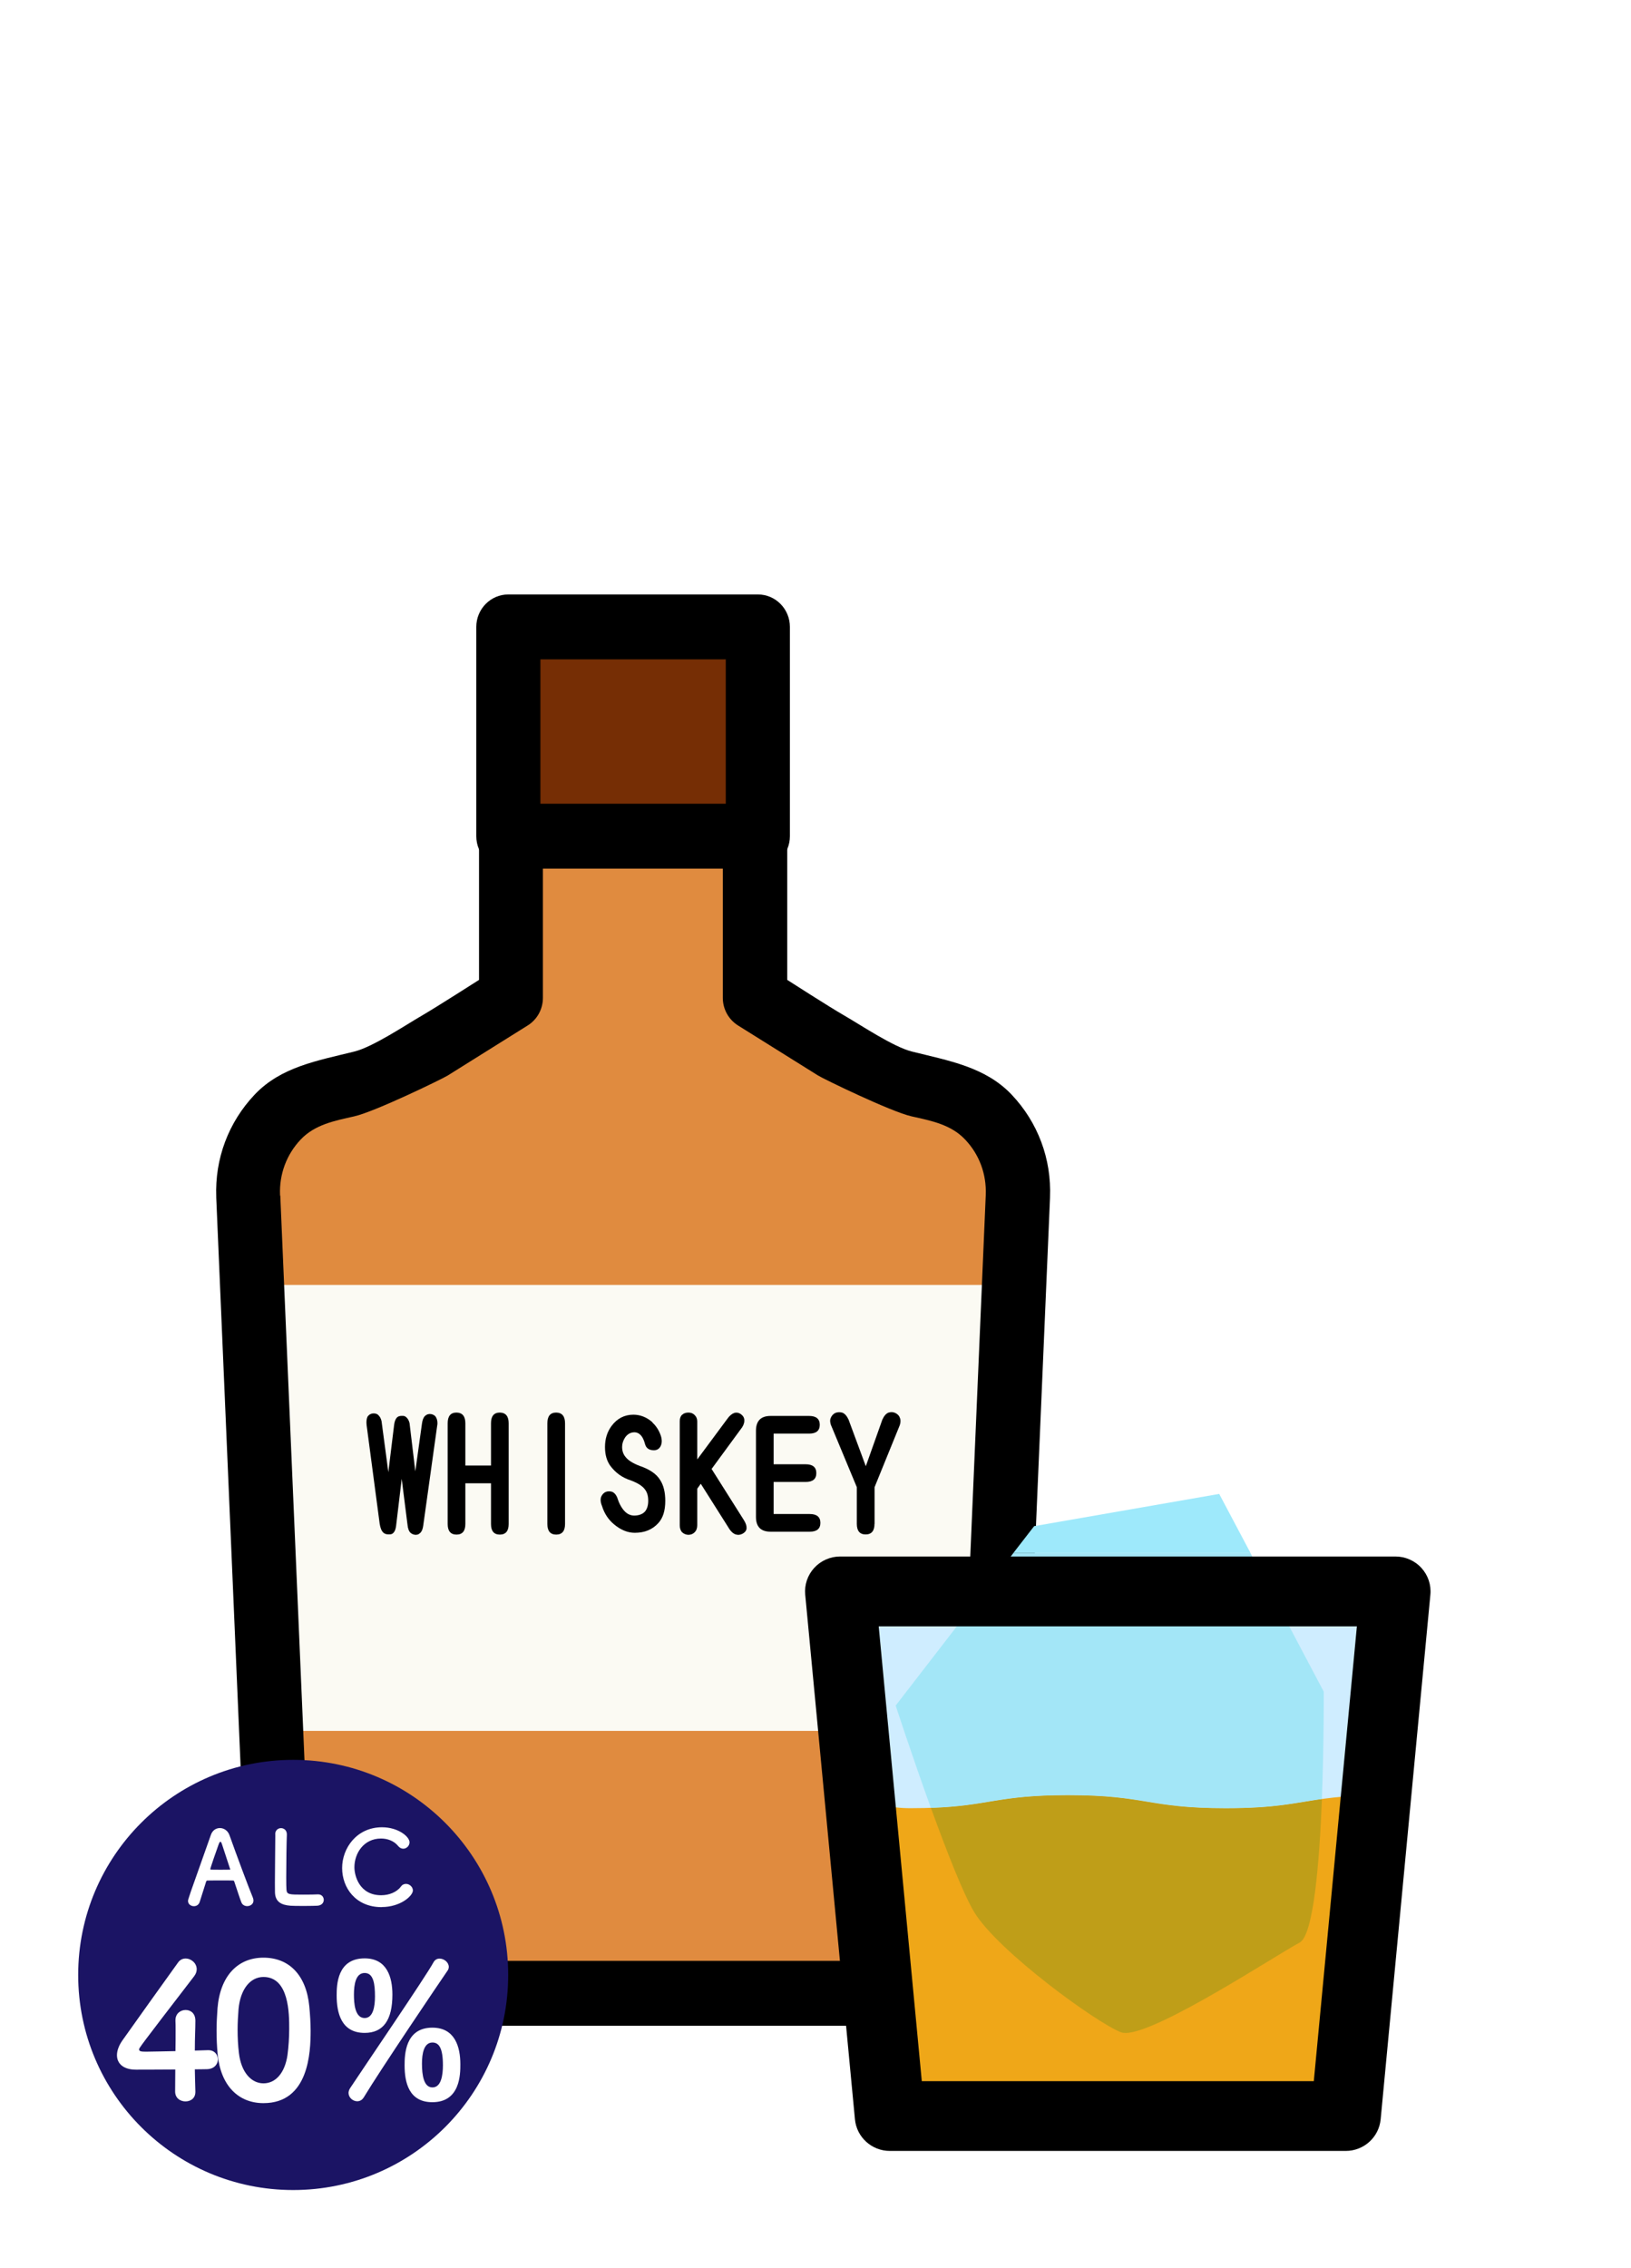 <?xml version="1.0" encoding="UTF-8"?>
<svg id="_レイヤー_1" data-name="レイヤー_1" xmlns="http://www.w3.org/2000/svg" width="208.61" height="290" viewBox="0 0 208.61 290">
  <defs>
    <style>
      .cls-1 {
        fill: #1b1464;
      }

      .cls-2 {
        fill: #bf9e18;
      }

      .cls-3 {
        fill: #cfedff;
      }

      .cls-4 {
        fill: #fbfaf3;
      }

      .cls-5 {
        fill: #fff;
      }

      .cls-6 {
        fill: #762e05;
      }

      .cls-7 {
        fill: #a3e6f7;
      }

      .cls-8 {
        fill: #e08b3f;
      }

      .cls-9 {
        fill: #efa718;
      }

      .cls-10 {
        fill: #9ee9fb;
      }
    </style>
  </defs>
  <rect class="cls-5" width="208.61" height="290"/>
  <g>
    <g id="_ウイスキー" data-name="ウイスキー">
      <g>
        <path class="cls-8" d="M130.19,152.95c.33-7.83-6.03-12.69-13.57-14.37-2.64-.59-7.43-3.3-9.8-4.6-2.65-1.44-10.24-6.4-10.24-6.4v-32.8h-31.22v32.8s-7.58,4.96-10.24,6.4c-2.38,1.29-7.16,4.01-9.8,4.6-7.55,1.68-13.9,6.54-13.57,14.37h0s3.8,88.72,3.8,88.72c.32,7.37,6.3,13.18,13.57,13.18h63.69c7.27,0,13.26-5.81,13.57-13.18l3.8-88.71h0Z"/>
        <rect class="cls-4" x="34.99" y="164.28" width="91.96" height="57.02"/>
        <path d="M112.82,259h-63.69c-9.5,0-17.26-7.53-17.67-17.15l-3.8-88.71s0-.06,0-.09c-.19-4.91,1.56-9.56,4.91-13.1,3.37-3.56,8.04-4.34,12.76-5.51,2.37-.59,6.52-3.37,8.64-4.6,1.86-1.08,7.3-4.56,7.3-4.56v-30.48c0-2.29,1.84-4.15,4.1-4.15h31.22c2.27,0,4.1,1.86,4.1,4.15v30.48s5.43,3.49,7.3,4.56c2.12,1.22,6.27,4.01,8.64,4.6,4.72,1.18,9.39,1.96,12.76,5.51,3.36,3.55,5.11,8.21,4.91,13.13,0,.02,0,.04,0,.06l-3.8,88.71c-.41,9.62-8.17,17.15-17.67,17.15ZM35.85,152.85l3.8,88.64c.22,5.16,4.38,9.21,9.47,9.21h63.69c5.09,0,9.25-4.05,9.47-9.21l3.8-88.67s0-.03,0-.05c.11-2.65-.82-5.17-2.64-7.08-1.8-1.91-4.29-2.39-6.84-2.96-2.64-.59-11.31-4.81-11.96-5.22-2.56-1.6-10.24-6.4-10.24-6.4-1.21-.76-1.95-2.09-1.95-3.53v-28.64h-23.01v28.64c0,1.44-.74,2.78-1.95,3.53l-10.23,6.4c-.65.41-9.32,4.63-11.96,5.22-2.54.57-5.03,1.05-6.84,2.96-1.81,1.91-2.75,4.43-2.64,7.08,0,.03,0,.05,0,.08Z"/>
      </g>
      <g>
        <rect class="cls-6" x="65.02" y="80.15" width="31.91" height="26.76"/>
        <path d="M96.93,111.06h-31.91c-2.27,0-4.1-1.86-4.1-4.15v-26.76c0-2.29,1.84-4.15,4.1-4.15h31.91c2.27,0,4.1,1.86,4.1,4.15v26.76c0,2.29-1.84,4.15-4.1,4.15ZM69.12,102.76h23.71v-18.46h-23.71v18.46Z"/>
      </g>
    </g>
    <g id="_ロック" data-name="ロック">
      <polygon class="cls-3" points="172.53 271 113.42 271 106.97 203 178.97 203 172.53 271"/>
      <g>
        <path class="cls-9" d="M175.99,229.52c-9.12.11-9.45,1.66-19.2,1.66s-10.09-1.67-20.18-1.67-10.09,1.67-20.19,1.67c-2.55,0-4.62-.56-6.43-1.28l3.83,40.61h58.31l3.86-40.99Z"/>
        <g>
          <polygon class="cls-10" points="155.94 191 132.27 195.12 129.59 198.58 159.96 198.58 155.94 191 155.94 191"/>
          <path class="cls-2" d="M136.61,229.52c-9.12,0-10,1.36-17.54,1.63,1.99,5.49,4.19,11.13,5.58,13.39,3.09,5,15.65,14.12,18.73,15.29.16.06.35.09.57.09,4.16,0,19.15-9.89,22.28-11.56,1.76-.94,2.52-10.07,2.85-18.35-3.5.49-5.82,1.18-12.29,1.18-10.09,0-10.09-1.67-20.18-1.67h0Z"/>
          <path class="cls-7" d="M169.32,216.3l-4.62-8.74-4.75-8.97h-30.36l-6.92,8.97-8.11,10.5s2.1,6.44,4.5,13.08c7.54-.26,8.42-1.63,17.54-1.63,10.09,0,10.09,1.67,20.18,1.67,6.47,0,8.8-.69,12.29-1.18.28-7.18.24-13.71.24-13.71Z"/>
        </g>
      </g>
      <path d="M172.13,275h-58.31c-2.32,0-4.25-1.75-4.47-4.04l-6.36-67.08c-.12-1.25.3-2.49,1.15-3.42.85-.93,2.06-1.46,3.32-1.46h71.02c1.26,0,2.47.53,3.32,1.46.85.93,1.27,2.17,1.15,3.42l-6.36,67.08c-.22,2.29-2.15,4.04-4.47,4.04ZM117.91,266.08h50.13l5.51-58.15h-61.16l5.51,58.15Z"/>
    </g>
    <g>
      <path d="M53.85,195.89c-.1.1-.2.19-.32.26-.04.01-.06.02-.07.04h-.04c-.06.01-.13.02-.2.04-.27,0-.5-.08-.69-.24-.22-.19-.36-.54-.41-1.06l-.74-5.86-.72,6.03c-.05.38-.15.67-.32.85-.11.14-.27.21-.46.22-.04-.01-.07-.01-.11,0h-.11c-.27,0-.49-.08-.65-.24-.22-.22-.37-.6-.45-1.13l-1.67-12.6c-.05-.43-.01-.79.11-1.06.14-.23.36-.38.67-.43.27-.02.49.03.65.15.23.19.4.46.48.83l.87,6.53.74-6.05c.05-.42.17-.73.35-.93.15-.16.38-.23.69-.22.2-.01.36.04.48.15.21.16.36.42.45.76l.74,6.18.85-6.1c.06-.46.19-.79.39-.98s.45-.28.76-.24c.27.05.47.16.59.32.17.24.25.54.24.93l-1.82,13.03c-.05.36-.15.64-.3.83Z"/>
      <path d="M63.93,196.2c-.75,0-1.13-.45-1.13-1.35v-5.21h-3.28v5.21c0,.9-.38,1.35-1.13,1.35s-1.13-.45-1.13-1.35v-12.88c0-.92.38-1.37,1.13-1.37.75.01,1.13.47,1.13,1.37v5.4h3.28v-5.4c0-.92.38-1.37,1.13-1.37.75.01,1.13.47,1.13,1.37v12.88c0,.9-.38,1.35-1.13,1.35Z"/>
      <path d="M71.14,180.6c.75.01,1.13.47,1.13,1.37v12.88c0,.9-.38,1.35-1.13,1.35s-1.13-.45-1.13-1.35v-12.88c0-.92.38-1.37,1.13-1.37Z"/>
      <path d="M83.45,181.88c.52.48.89,1.08,1.11,1.8.13.5.1.92-.09,1.26-.22.38-.58.54-1.08.46-.47-.06-.77-.32-.89-.78-.11-.41-.25-.73-.41-.96-.26-.36-.58-.54-.96-.54-.48.01-.87.23-1.17.65-.26.4-.39.8-.39,1.22,0,.52.15.95.45,1.3.33.42.93.8,1.8,1.13,1.27.43,2.14,1.03,2.6,1.78.45.68.67,1.58.67,2.69,0,1.26-.3,2.21-.91,2.86-.75.82-1.75,1.22-2.99,1.22-.89,0-1.77-.35-2.63-1.06-.74-.61-1.26-1.39-1.56-2.36-.22-.54-.24-.98-.04-1.32.26-.45.65-.62,1.17-.54.33.05.6.3.8.74.23.74.54,1.32.91,1.73s.8.61,1.3.61c.57-.01,1.01-.17,1.32-.48.3-.33.45-.8.45-1.41s-.13-1.06-.39-1.41c-.31-.46-.93-.86-1.87-1.21-1.05-.33-1.91-.95-2.58-1.84-.46-.63-.69-1.43-.69-2.41,0-1.05.28-1.95.85-2.71.71-.95,1.64-1.43,2.8-1.43.9.01,1.71.34,2.43.98Z"/>
      <path d="M87.23,180.9c.2-.2.47-.3.82-.3.32,0,.58.1.78.3.23.21.35.49.35.83v4.86l3.84-5.18c.28-.4.58-.65.89-.76.31-.09.6-.03.87.17.24.17.37.38.41.61.05.35-.04.69-.26,1.04l-3.93,5.36s.03,0,.04.02l4.08,6.46c.26.4.38.75.37,1.06-.01.3-.19.54-.52.72-.28.15-.57.18-.87.09-.33-.1-.66-.41-.96-.93l-3.51-5.55-.41.58s-.02.03-.04.04v4.69c0,.37-.11.67-.33.89-.2.21-.46.32-.8.33-.31-.01-.58-.12-.8-.32-.21-.22-.31-.53-.31-.91v-13.29c0-.36.1-.64.3-.83Z"/>
      <path d="M98.55,181.03h4.94c.9,0,1.36.38,1.36,1.13s-.45,1.13-1.36,1.13h-4.54v3.92h4.1c.9,0,1.36.38,1.36,1.13s-.45,1.13-1.36,1.13h-4.1v4.1h4.62c.9,0,1.36.38,1.36,1.13s-.45,1.13-1.36,1.13h-5.01c-1.25,0-1.87-.63-1.87-1.89v-11.04c.01-1.25.64-1.87,1.87-1.87Z"/>
      <path d="M111.85,194.83c0,.9-.38,1.35-1.13,1.35s-1.13-.45-1.13-1.35v-4.69l-3.15-7.57c-.25-.51-.32-.92-.21-1.22.11-.31.3-.54.58-.69.28-.12.58-.14.89-.06.32.1.6.4.83.89l2.21,5.97,2.12-5.97c.22-.48.49-.78.8-.89.32-.1.62-.07.89.07.3.15.49.38.58.69.1.32.04.72-.19,1.21l-3.08,7.57v4.69Z"/>
    </g>
  </g>
  <g>
    <circle class="cls-1" cx="37.5" cy="252.5" r="27.5"/>
    <g>
      <path class="cls-5" d="M31.62,243.7c-.3,0-.62-.14-.75-.49-.16-.38-.5-1.44-.91-2.66-.03-.08-.07-.12-.14-.12-.21-.01-.75-.01-1.34-.01-.79,0-1.67,0-1.95.01-.07,0-.13.04-.16.12-.33,1.04-.63,1.99-.83,2.62-.12.37-.42.54-.74.54-.37,0-.75-.25-.75-.66,0-.24.04-.34,2.92-8.45.21-.61.68-.88,1.16-.88.5,0,1.01.32,1.22.91.84,2.37,2.55,6.95,2.99,7.98.05.13.08.26.08.38,0,.45-.4.71-.8.71ZM29.42,238.92c-.41-1.24-.8-2.44-1.01-3.08-.08-.24-.14-.37-.22-.37-.07,0-.15.12-.24.38-.2.53-1.05,2.99-1.05,3.11,0,.05.03.08.11.08.26,0,.75.01,1.21.01s.93-.01,1.12-.01c.08,0,.11-.01.11-.05,0-.01,0-.04-.01-.07Z"/>
      <path class="cls-5" d="M35.2,234.51c0-.51.37-.78.74-.78s.75.26.75.8v.05c-.04.84-.08,3.62-.08,5.45,0,.75.01,1.34.03,1.57.05.63.34.63,2.13.63.76,0,1.61-.01,1.86-.03h.07c.45,0,.71.34.71.7s-.26.72-.83.75c-.17.01-.95.03-1.72.03s-1.54-.01-1.71-.03c-1.21-.09-1.94-.53-1.98-1.69-.01-.28-.01-.7-.01-1.18,0-1.8.05-4.69.05-5.99v-.28h0Z"/>
      <path class="cls-5" d="M48.8,243.83c-3.28,0-5.04-2.44-5.04-5s1.88-5.21,5.1-5.21c2.09,0,3.52,1.21,3.52,1.92,0,.45-.38.82-.8.82-.24,0-.47-.11-.67-.36-.51-.63-1.34-.94-2.17-.94-2.23,0-3.41,1.9-3.41,3.67,0,1.11.65,3.58,3.42,3.58,1,0,1.99-.38,2.53-1.11.18-.25.41-.34.65-.34.45,0,.88.39.88.84,0,.68-1.57,2.12-3.99,2.12Z"/>
      <path class="cls-5" d="M24.99,267.4v.05c0,.84-.62,1.22-1.27,1.22s-1.32-.41-1.32-1.27.02-1.82.02-2.81c-2.33.02-4.8.02-5.04.02-1.61,0-2.42-.79-2.42-1.85,0-.55.22-1.2.67-1.85,1.44-2.04,5.4-7.58,7.13-9.98.26-.38.62-.53.98-.53.72,0,1.42.6,1.42,1.37,0,.29-.1.6-.34.91-7.03,9.14-7.03,9.17-7.03,9.34,0,.29.38.29.98.29.82,0,2.26-.05,3.67-.07.02-.96.02-1.87.02-2.59,0-.53,0-.96-.02-1.27v-.1c0-.84.65-1.3,1.3-1.3s1.25.43,1.25,1.37c0,1.13-.07,2.04-.07,3.82.89-.02,1.54-.05,1.66-.05h.07c.79,0,1.22.58,1.22,1.18s-.46,1.22-1.39,1.25c-.29,0-.86.02-1.56.02,0,.79.05,1.75.07,2.83Z"/>
      <path class="cls-5" d="M27.84,262.65c-.1-1.03-.14-2.04-.14-3.05,0-.91.05-1.85.12-2.83.34-4.18,2.62-6.48,5.88-6.48s5.47,2.21,5.86,6.22c.1,1.06.17,2.11.17,3.14,0,2.71-.22,9.24-6.03,9.24-3.19,0-5.47-2.21-5.86-6.24ZM36.77,262.74c.14-1.06.22-2.23.22-3.38,0-1.85,0-6.6-3.29-6.6-1.68,0-2.95,1.54-3.19,4.1-.07.89-.12,1.78-.12,2.64,0,1.01.05,2.02.17,3,.29,2.45,1.58,3.86,3.14,3.86s2.74-1.34,3.07-3.62Z"/>
      <path class="cls-5" d="M43.06,255.13c0-1.32.05-4.75,3.58-4.75,2.88,0,3.55,2.45,3.55,4.63,0,3.24-1.15,4.9-3.55,4.9-3,0-3.58-2.57-3.58-4.78ZM45.68,268.65c-.55,0-1.1-.48-1.1-1.06,0-.19.07-.41.19-.6,1.66-2.52,9.72-14.33,10.66-16.08.19-.36.48-.5.79-.5.58,0,1.18.48,1.18,1.06,0,.17-.05.34-.17.5-1.03,1.49-8.57,12.65-10.7,16.18-.22.36-.53.5-.84.5ZM47.96,255.25c0-1.56-.17-3-1.32-3s-1.37,1.49-1.37,2.76c0,1.06.1,3,1.37,3,1.1,0,1.32-1.51,1.32-2.76ZM51.75,264.06c0-1.32.05-4.82,3.55-4.82,2.9,0,3.58,2.47,3.58,4.68,0,1.25,0,4.85-3.58,4.85-3,0-3.55-2.52-3.55-4.7ZM56.65,264.04c0-2.18-.5-2.9-1.34-2.9-1.1,0-1.34,1.44-1.34,2.69,0,1.46.22,3.05,1.34,3.05s1.34-1.56,1.34-2.83Z"/>
    </g>
  </g>
</svg>